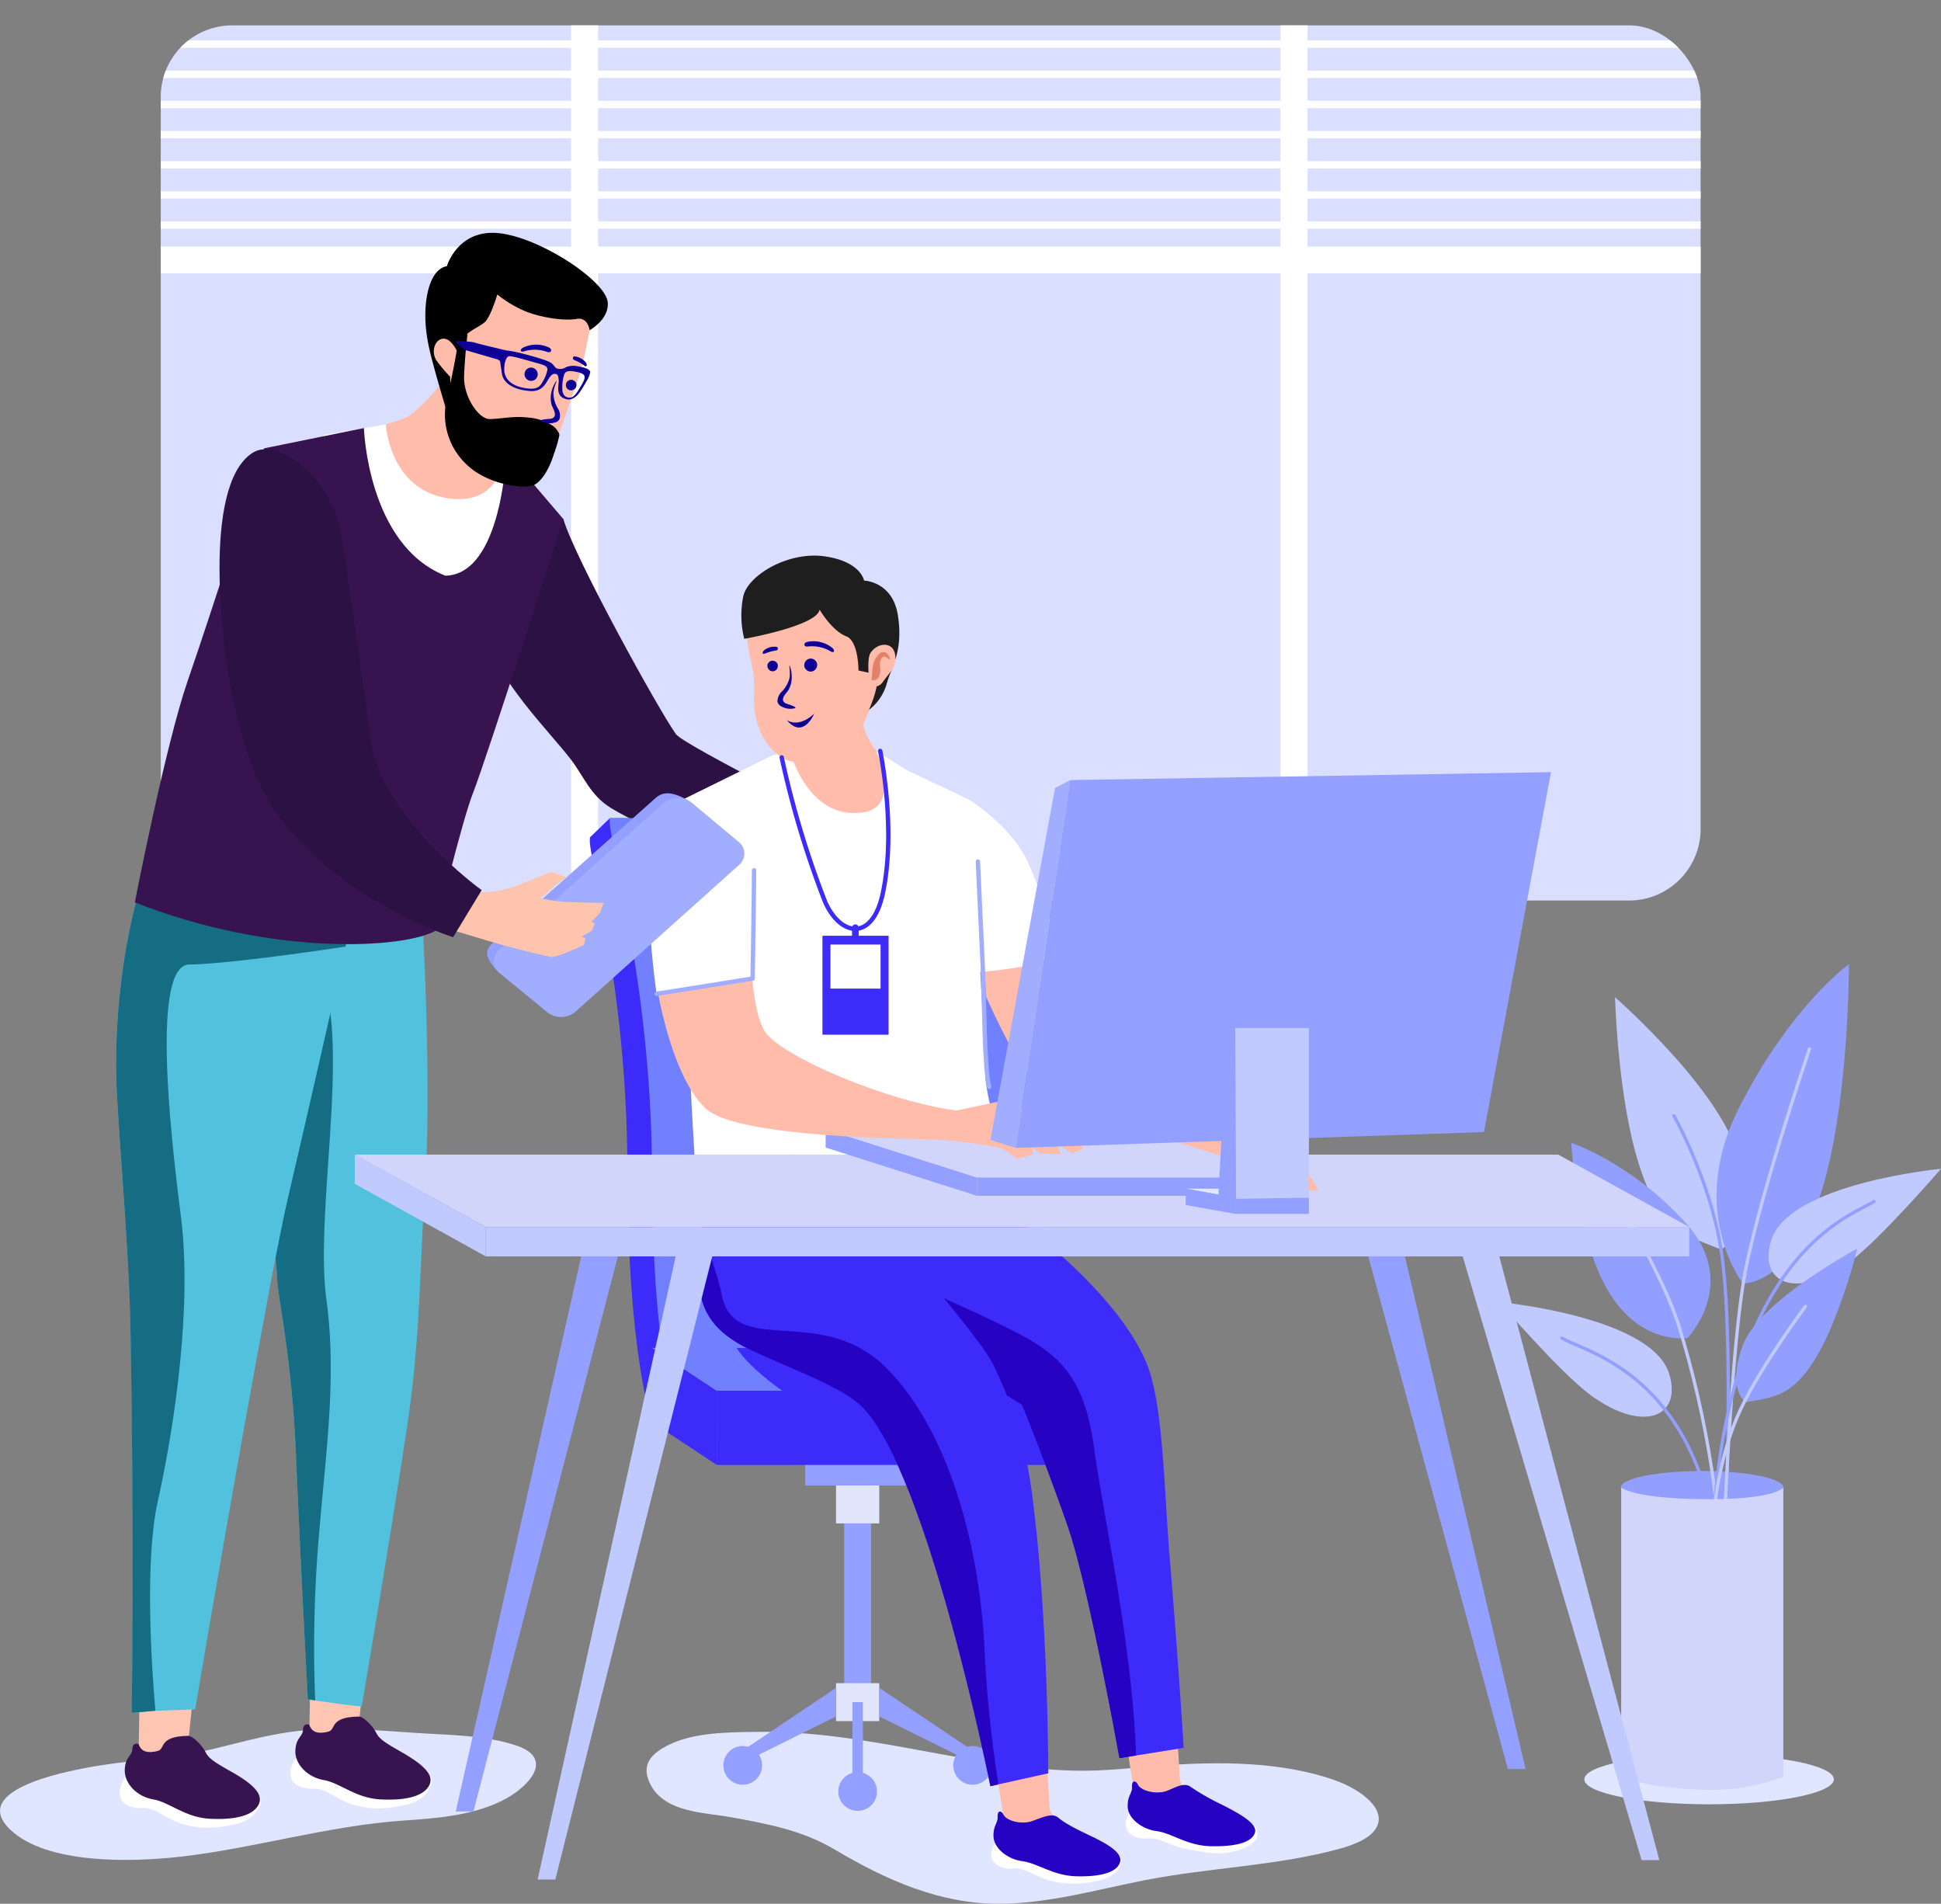 <svg xmlns="http://www.w3.org/2000/svg" xmlns:xlink="http://www.w3.org/1999/xlink" viewBox="0 0 445.57 436.95"><rect x="0" y="0" width="445.57" height="436.95" fill="#808080" stroke="none"/><defs><style>.cls-1,.cls-23,.cls-28,.cls-8,.cls-9{fill:none;}.cls-2{clip-path:url(#clip-path);}.cls-3{fill:#dbdfff;}.cls-4{fill:#fff;}.cls-5{fill:#e0e6ff;}.cls-6{fill:#939fff;}.cls-7{fill:#c1caff;}.cls-8{stroke:#939fff;}.cls-23,.cls-28,.cls-8,.cls-9{stroke-linecap:round;stroke-linejoin:round;}.cls-8,.cls-9{stroke-width:0.75px;}.cls-9{stroke:#c1caff;}.cls-10{fill:#d1d4fb;}.cls-11{fill:#ffc5b3;}.cls-12{fill:#371450;}.cls-13{fill:#52c1de;}.cls-14{fill:#146d82;}.cls-15{fill:#2c1144;}.cls-16{fill:#ffbcaa;}.cls-17{fill:#0e0097;}.cls-18{fill:#94a0ff;}.cls-19{fill:#e1e6fd;}.cls-20{fill:#3d2bf9;}.cls-21{fill:#7080ff;}.cls-22{fill:#2603c2;}.cls-23{stroke:#a1adff;}.cls-24{fill:#a1adff;}.cls-25{fill:#1e1e1e;}.cls-26{fill:#e38168;}.cls-27{fill:#fec4ad;}.cls-28{stroke:#3d2bf9;}</style><clipPath id="clip-path" transform="translate(-36.36 -28.89)"><rect class="cls-1" x="73.26" y="34.71" width="353.49" height="200.87" rx="16.43"/></clipPath></defs><title>carrieres-002</title><g id="BACKGROUND"><g class="cls-2"><rect class="cls-3" x="36.89" y="5.81" width="353.49" height="214.23"/><rect class="cls-4" x="29.14" y="56.61" width="365.77" height="6.14"/><rect class="cls-4" x="293.94" width="6.22" height="220.04"/><rect class="cls-4" x="131.09" width="6.22" height="220.04"/><rect class="cls-4" x="28.58" y="50.82" width="366.32" height="1.68"/><rect class="cls-4" x="28.58" y="43.9" width="366.32" height="1.68"/><rect class="cls-4" x="28.58" y="36.98" width="366.32" height="1.68"/><rect class="cls-4" x="28.58" y="30.06" width="366.32" height="1.68"/><rect class="cls-4" x="28.58" y="23.14" width="366.32" height="1.68"/><rect class="cls-4" x="28.58" y="16.21" width="366.32" height="1.68"/><rect class="cls-4" x="28.58" y="9.29" width="366.32" height="1.68"/></g><ellipse class="cls-5" cx="392.33" cy="408.4" rx="28.64" ry="5.73"/><path class="cls-6" d="M408.42,370.31c0-2.09,8.35-3.78,18.66-3.78s18.65,1.69,18.65,3.78-8.35,3.78-18.65,3.78S408.42,372.4,408.42,370.31Z" transform="translate(-36.36 -28.89)"/><path class="cls-7" d="M431.43,315.67c-8.66-3.53-15.94-4.47-20.87-27.35-3-14-3.46-30.54-3.46-30.54s26.78,23.36,28.87,39.16S431.43,315.67,431.43,315.67Z" transform="translate(-36.36 -28.89)"/><path class="cls-8" d="M420.62,285s8.23,14.45,10.81,30.68c4,25-.48,97.34-.48,97.34" transform="translate(-36.36 -28.89)"/><path class="cls-6" d="M423.73,336s12.19-12.59-.45-26.48-26.23-18.31-26.23-18.31,1.13,21.71,8.56,34.12S423.73,336,423.73,336Z" transform="translate(-36.36 -28.89)"/><path class="cls-9" d="M431,415.76s5-36.83-9.36-82.9c-3.33-10.66-14.83-30.09-14.83-30.09" transform="translate(-36.36 -28.89)"/><path class="cls-6" d="M436.47,323.5s-12.94-16.49-1-40.14,25.33-33.17,25.33-33.17.07,33.06-6.7,53.38S436.47,323.5,436.47,323.5Z" transform="translate(-36.36 -28.89)"/><path class="cls-9" d="M431,413s1.4-63.2,5.52-89.51c2.64-16.84,15.21-53.84,15.21-53.84" transform="translate(-36.36 -28.89)"/><path class="cls-7" d="M481.93,297.16s-14.1,16.33-20.92,21.33c-12.31,9-21.12,4.9-18.05-4.92C447.06,300.44,481.93,297.16,481.93,297.16Z" transform="translate(-36.36 -28.89)"/><path class="cls-8" d="M466.55,304.68c-5.73,3.71-42.54,14-36.86,108.94" transform="translate(-36.36 -28.89)"/><path class="cls-7" d="M380.54,327.75s14.1,16.33,20.92,21.33c12.3,9,21.11,4.89,18.05-4.93C415.4,331,380.54,327.75,380.54,327.75Z" transform="translate(-36.36 -28.89)"/><path class="cls-8" d="M394.89,336c5.73,3.7,41.58,9.74,36.06,77.06" transform="translate(-36.36 -28.89)"/><path class="cls-6" d="M437.09,350.72c6.74-1.23,12.13-.93,18.86-15.45a122.43,122.43,0,0,0,6.74-19.78s-22.57,12.05-26.27,22.25S437.09,350.72,437.09,350.72Z" transform="translate(-36.36 -28.89)"/><path class="cls-9" d="M450.82,328.74S439.28,344.13,435,354.46C426.05,375.68,429,410,429,410" transform="translate(-36.36 -28.89)"/><path class="cls-10" d="M408.51,436.7s7,3,20.79,3a45.83,45.83,0,0,0,16.43-3V370.31s-1.67,2.68-17.1,2.68c-17.1,0-20.12-2.68-20.12-2.68Z" transform="translate(-36.36 -28.89)"/></g><g id="OBJECTS"><path class="cls-5" d="M77.61,455.06h.11c17.39-2,33.86-7.13,51.44-8.32,8-.54,16.55-1.26,23.42-5.06,5.34-2.95,11-9.21,2.36-12.13-7.21-2.42-15.3-2.4-22.92-2.9-9.05-.6-18.15-1.45-27.21-.46-10.32,1.13-19.91,4.95-30.22,6.11-5.9.66-11.77,1.14-17.61,2.2-6.68,1.21-27.59,5.43-18.25,14.35C47.06,456.79,66.44,456.34,77.61,455.06Z" transform="translate(-36.36 -28.89)"/><path class="cls-5" d="M195.56,444.65c3,.62,6,.86,8.34,1.29,8.26,1.49,16.62,3,24.14,7.5,11.94,7.09,24.27,12.5,37.87,12.41,11.29-.08,22.2-3.24,33.26-5.41,14.69-2.89,29.93-3.23,44.44-7.14,3.54-.95,7.08-2.37,8.55-4.66,2.74-4.25-3-8.84-9.25-11.09-12.18-4.38-26.94-4.45-40.76-3.34-6.32.5-12.63,1.23-19,1.09-25-.55-47.79-9.35-73.48-8.9-6.72.11-15.22.08-21.3,3.8-3.26,2-4.69,4.5-2.6,8.45C187.7,442.27,191.57,443.81,195.56,444.65Z" transform="translate(-36.36 -28.89)"/><polygon class="cls-11" points="71.33 379.45 70.98 399.3 82.11 398.42 84.18 378.07 71.33 379.45"/><path class="cls-4" d="M130.61,435.13c2.28-.29,4,.54,4.72,1.76s-1,5.11-5.42,6.17c-5.5,1.3-8.44,1-11.26.38-4.79-1-7.19-4.22-10.34-4s-5.52-1.29-5.28-3.87,2.43-4.67,3.29-4.74S130.61,435.13,130.61,435.13Z" transform="translate(-36.36 -28.89)"/><path class="cls-12" d="M122.49,426.19c-.6-1.09-2.68-3.33-3.74-3.31-6.92.11-5.16,3-7,3.46-2.86.72-3.9-.17-4.42-1.59,0,0-1.35-.54-1.42,1.16s-1.58,1.65-1.75,4.77,2.83,6.16,6.53,6.78,7.26,4.14,13,4.44c7.16.37,10.5-1.28,11.36-3.59s-1.9-4.72-7.36-7.76C123.22,428.06,123.14,427.39,122.49,426.19Z" transform="translate(-36.36 -28.89)"/><path class="cls-13" d="M93.51,262.74S99.42,312,100,322.47c.25,5,3.35,18,4.31,40.4,1,24,2.72,56.06,2.72,56.06s12.39,1.91,12.39,1.55c0-.2,6.74-39.56,10.55-65.22,2.93-19.78,2.81-37.33,3.8-50.84,1.88-25.76-.44-64.15-.44-64.15l-21.87-9.22Z" transform="translate(-36.36 -28.89)"/><path class="cls-14" d="M109.81,378.62c1.47-17.31,3.85-34.18,1.47-51.55-2.51-18.3,4.33-52.53.08-70.39-1-4.4-16.3,8.6-16.8,4.19l-1,1.87S99.42,312,100,322.47c.25,5,3.35,18,4.31,40.4,1,24,2.72,56.06,2.72,56.06l1.68.25A305.16,305.16,0,0,1,109.81,378.62Z" transform="translate(-36.36 -28.89)"/><polygon class="cls-11" points="32.14 383.88 31.79 403.73 42.92 402.86 45 382.51 32.14 383.88"/><path class="cls-13" d="M119.79,227.93s-1.71,7.58-4.12,18.22c-3.94,17.48-9.8,43.21-13.08,57.14C100.3,313,96,336.53,91.78,360c-5.45,30.63-10.62,61.23-10.62,61.23l-9.11.34-5.43.48s.61-41.14-.29-88.1C65.91,312.23,63,284.39,63,273.35c.13-34.85,10.81-55.2,10.81-55.2Z" transform="translate(-36.36 -28.89)"/><path class="cls-14" d="M119.79,227.93s-1.71,7.58-4.12,18.22c-14.4,2.21-30.27,4.11-35.8,4.11-8.61,0-4.63,37.11-2,57.66s-1.33,47.72-5.3,65.62c-3,13.52-1.47,37.25-.54,48l-5.43.48s.61-41.14-.29-88.1C65.91,312.23,63,284.39,63,273.35c.13-34.85,10.81-55.2,10.81-55.2Z" transform="translate(-36.36 -28.89)"/><path class="cls-4" d="M91.43,439.57c2.27-.29,4,.54,4.71,1.75s-1,5.12-5.41,6.17c-5.51,1.31-8.44,1-11.26.38-4.79-1-7.19-4.22-10.34-4S63.6,442.6,63.85,440s2.43-4.67,3.29-4.75S91.43,439.57,91.43,439.57Z" transform="translate(-36.36 -28.89)"/><path class="cls-12" d="M83.31,430.63c-.6-1.09-2.68-3.33-3.74-3.32-6.93.11-5.16,3-7,3.47-2.85.71-3.9-.17-4.41-1.6,0,0-1.36-.53-1.43,1.16S65.12,432,65,435.12s2.82,6.16,6.52,6.77,7.26,4.15,13,4.45c7.16.36,10.51-1.28,11.36-3.6S94,438,88.51,435C84,432.49,84,431.83,83.31,430.63Z" transform="translate(-36.36 -28.89)"/><path class="cls-15" d="M151.94,153.9c1.52-3,2.8-10,2.8-10L165.67,148c2.61,8.94,21.91,43.88,25.85,49.39,1.82,2.55,40.39,21.75,40.39,21.75l-2,11.22s-36.27-5.53-53.28-16c-4.78-2.94-6.16-7.13-9.15-11.06-5.11-6.7-17.27-18.43-19.94-29.62S148.26,161,151.94,153.9Z" transform="translate(-36.36 -28.89)"/><path class="cls-16" d="M141.43,110.05a33.49,33.49,0,0,1-2.83,5.3c-2.43,4-7.18,8.41-8.86,9.28a63.81,63.81,0,0,1-12,3.38s7.74,23.32,19.51,28.24C159.81,165.65,157.4,141,157.4,141s-5.79-6.46-7.32-9.82c-.91-2,1.75-9.66,1.75-9.66Z" transform="translate(-36.36 -28.89)"/><path class="cls-4" d="M151.84,134.32s-.72,10.41-12.2,9c-13.88-1.73-14.72-17-14.72-17l-14.23,2.42,9.8,30.35,29.35,8.24L159.69,141Z" transform="translate(-36.36 -28.89)"/><path class="cls-12" d="M145.08,210.53c2.86-7.26,20.59-62.51,20.59-62.51L152.6,132.71s-.9,28-14,28.32c-17.88-7.05-18.7-33.89-18.7-33.89L97,131.79S84.56,170.4,79.45,185.15,67.31,236,67.31,236c31.74,12.53,62,10.58,69.08,6.49C136.39,242.45,142.21,217.78,145.08,210.53Z" transform="translate(-36.36 -28.89)"/><path class="cls-16" d="M167.86,97c1.64,1.88,4.29,5.62,3.85,7.68s-1.45,8.16-2.74,11.53-4.05,12.25-5.8,16.11-2.76,5.08-3.94,5.52-11.48-3-13.2-4.54-9.26-9.47-6.31-18c0,0-4.33.69-5.09-8-.19-2.26,8.85-8,10.37-10.17,3.71-5.16,14.9-.17,18.19.32S167.86,97,167.86,97Z" transform="translate(-36.36 -28.89)"/><path d="M171.71,104.68s-.35-3.07-3-2.59-7.74-.23-11.4-1.61a27.05,27.05,0,0,1-6.79-4s-1.55,5.32-3,6.46-4.23,2.2-4.88,3.89a25.2,25.2,0,0,0-1,3.45s-1.42-3.69-3.46-3.66-3,3.19-1.51,5.17a32.35,32.35,0,0,0,3,3.54l.86,13.18s-5-15.76-6-21.45c-1.46-8,.13-16.36,4.41-17.07,0,0,2.52-8.63,12.05-7.57s24.47,11,24.87,15.85C176.25,102.19,171.71,104.68,171.71,104.68Z" transform="translate(-36.36 -28.89)"/><path d="M163.57,126.85a11.48,11.48,0,0,0-5.92-2.11c-3.42-.45-6.65.37-9,.32s-5.94-5-5.75-9.9.78-9.6.78-9.6l-2,1.12s-1.43,8.63-2.72,13.57a15.71,15.71,0,0,0,4.69,15.42c4.77,4.52,13.35,5.61,15.39,4.49s3.59-4.22,4.49-7.12a30.77,30.77,0,0,0,1.24-4.26C164.81,128.3,164,127.21,163.57,126.85Z" transform="translate(-36.36 -28.89)"/><path class="cls-17" d="M162.28,108.61a6.85,6.85,0,0,0-5.69,0c-1,.43-.87,1.24.14.9a8.35,8.35,0,0,1,5.27.17C163,110,163.24,109,162.28,108.61Z" transform="translate(-36.36 -28.89)"/><path class="cls-17" d="M171,112.86c.19-.25-.09-.77-.44-1.08a3.88,3.88,0,0,0-2.3-1.09c-.49,0-.48.67-.13.82C170.42,112.42,170.72,113.27,171,112.86Z" transform="translate(-36.36 -28.89)"/><path class="cls-17" d="M159.67,115.4a1.53,1.53,0,0,0-.77-2,1.48,1.48,0,0,0-2,.77,1.52,1.52,0,0,0,.77,2A1.49,1.49,0,0,0,159.67,115.4Z" transform="translate(-36.36 -28.89)"/><path class="cls-17" d="M168.08,116.24a1.2,1.2,0,0,0-1.8.83v.08a1.17,1.17,0,0,0,1.85,1.11l.06,0A1.19,1.19,0,0,0,168.08,116.24Z" transform="translate(-36.36 -28.89)"/><path class="cls-17" d="M160.53,125.53c-.42-.4,2.07-.47,2.33-.54,1.71-.44.47-2.22.12-3.18a6.27,6.27,0,0,1,.17-3.66c.12-.48.81-1.89,1-1.81a10.79,10.79,0,0,0-.75,2.64,7.06,7.06,0,0,0,.93,3.51,3.05,3.05,0,0,1,.49,2.52,1.51,1.51,0,0,1-1.19.88A4.12,4.12,0,0,1,160.53,125.53Z" transform="translate(-36.36 -28.89)"/><path class="cls-17" d="M150.15,110.81c0,.35.79.76.92.89s.09.26.52,3c.32,2,2.41,3.62,6.41,3.94,3.05.24,3.74-2.05,4.43-3s1-1,1.46-.92.63.29.73,1.42-1,3.88,2,4.42c.89.16,2-.42,2.89-1.75a25.94,25.94,0,0,0,1.46-2.39,5.6,5.6,0,0,0,.86-2c.11-.64-.8-1.09-2.61-1.41a5.39,5.39,0,0,0-2.5,0c-.7.22-1.22.82-2.5.45-.5-.14-.41-.53-1.32-1.25s-6.16-2.09-7.94-2.49-4.33-.73-4.57-.13A4.53,4.53,0,0,0,150.15,110.81Zm15.63,4.37c.21-.88.68-1.35,2.54-1,2.87.51,2.7,1.19,1.15,3.72-1.06,1.75-1.57,2.33-2.49,2.25-1.47-.13-1.6-1.44-1.53-2.82A8.65,8.65,0,0,1,165.78,115.18ZM153,110.71c.48-.31,3.91.77,6.1,1.37s2.92.8,2.93,1.64a8.11,8.11,0,0,1-1,2.62c-.68,1.24-1.29,2.27-4.79,1.5-2.47-.54-4-1.92-4.12-3.91C152.05,112.19,152.56,111,153,110.71Zm-10.1-1.55,7.68,2.23,2-2.07s-6.69-1.56-7.42-1.86a24.89,24.89,0,0,0-4.35-.29Z" transform="translate(-36.36 -28.89)"/><rect class="cls-18" x="230.16" y="378.56" width="6.17" height="41.02" transform="translate(430.12 769.24) rotate(180)"/><rect class="cls-19" x="228.28" y="369.85" width="9.92" height="8.71" transform="translate(430.12 719.51) rotate(180)"/><rect class="cls-19" x="228.28" y="415.22" width="9.92" height="8.71" transform="translate(430.12 810.26) rotate(180)"/><rect class="cls-18" x="221.22" y="353.37" width="24.05" height="16.48" transform="translate(430.12 694.32) rotate(180)"/><rect class="cls-18" x="200.9" y="348.44" width="67.09" height="12.34" rx="1.28" transform="translate(432.52 680.33) rotate(180)"/><polygon class="cls-18" points="172.98 403.35 191.92 393.96 191.92 387.41 170.49 401.78 172.98 403.35"/><path class="cls-18" d="M202.42,434.09a4.44,4.44,0,1,0,4.43-4.44A4.43,4.43,0,0,0,202.42,434.09Z" transform="translate(-36.36 -28.89)"/><path class="cls-18" d="M228.8,440.09a4.44,4.44,0,1,0,4.44-4.44A4.43,4.43,0,0,0,228.8,440.09Z" transform="translate(-36.36 -28.89)"/><polygon class="cls-18" points="220.78 403.35 201.84 393.96 201.84 387.41 223.26 401.78 220.78 403.35"/><path class="cls-18" d="M264.07,434.09a4.44,4.44,0,1,1-4.44-4.44A4.43,4.43,0,0,1,264.07,434.09Z" transform="translate(-36.36 -28.89)"/><rect class="cls-18" x="232.04" y="419.58" width="2.4" height="20.46" transform="translate(430.12 830.71) rotate(180)"/><path class="cls-20" d="M186.07,355.32s-5.59-14.88-5.68-58-9.4-72.54-8.59-76.24l4.56-4.41h62.37s24.58,44,27.8,59,7.73,76.82,7.73,76.82Z" transform="translate(-36.36 -28.89)"/><path class="cls-21" d="M191.69,355.32s-5.58-14.88-5.68-58-10.46-76.94-9.65-80.65h68s24.57,44,27.8,59,7.72,76.82,7.72,76.82Z" transform="translate(-36.36 -28.89)"/><polygon class="cls-20" points="149.7 326.42 164.53 336.24 164.53 319.21 149.7 309.39 149.7 326.42"/><rect class="cls-20" x="200.9" y="348.1" width="93.32" height="17.03" transform="translate(458.75 684.34) rotate(180)"/><polygon class="cls-21" points="149.7 309.39 243.03 309.39 257.86 319.21 164.53 319.21 149.7 309.39"/><path class="cls-20" d="M215.91,348.1h78.31l-14.83-9.82H205.44C208,342.09,212.14,345.34,215.91,348.1Z" transform="translate(-36.36 -28.89)"/><path class="cls-16" d="M294.79,428.13l1.89,11.8a8,8,0,0,0,7.35,4.22c2.75-.12,7.59-1.72,6.52-2.57a10,10,0,0,1-3.33-4l-.84-14.12Z" transform="translate(-36.36 -28.89)"/><path class="cls-4" d="M320,446.79a4.8,4.8,0,0,1,4.48,1.39c.79,1,1.45,3.49-3.31,5.2s-9.3.43-11.94,0c-4.48-.74-6.37-2.77-9.23-2.51s-5.18-1-5.21-3.14,1.77-4,2.55-4.05S320,446.79,320,446.79Z" transform="translate(-36.36 -28.89)"/><path class="cls-22" d="M309.65,439c-1.7-1.24-4.24.66-5.91,1.09-2.54.66-5.52-.34-6.13-1.53s-1.49-1-1.38.45-1.09,2-1,4.6,3.19,5.12,6.63,5.56,7,3.34,12.37,3.47c6.59.16,9.66-1.17,10.22-3.13s-3-4.08-7.71-6.46A54,54,0,0,1,309.65,439Z" transform="translate(-36.36 -28.89)"/><path class="cls-16" d="M264.87,434.25l1.9,11.8a8,8,0,0,0,7.34,4.21c2.72-.11,8.18-1,7.08-1.79-3.84-2.71-3.89-4.74-3.89-4.74l-.84-14.12Z" transform="translate(-36.36 -28.89)"/><path class="cls-16" d="M233.36,181.79s0,8.23.81,12a16.83,16.83,0,0,0,3.4,7.49c.93.91,10.62,8,10.62,8s-10.1,10.33-17.33,10.4-22.26-8.17-22.26-8.17,7.82-6.31,9-9.47,1.71-12.28,1.71-12.28Z" transform="translate(-36.36 -28.89)"/><path class="cls-4" d="M266.16,292.13c-1.93-6.82-3.59-13.4-3.59-16.39,0-7.51-3.66-63.26-3.66-63.26l-14.51-6.89-6.83-4.28s5.55,12.59-2.8,14c-13.29,2.21-17.33-14.78-17.33-14.78l-3.38,1.74c0-.09-.06-.15-.06-.16l-22.69,11.18s8,13.1,8.63,20.45-5.76,27.48-5.12,42.5,2.48,40.21,2.48,40.21c4.11,0,65.75-5.89,65.75-5.89S264.08,292.41,266.16,292.13Z" transform="translate(-36.36 -28.89)"/><path class="cls-20" d="M308.08,430.07l-10.93,1.75-3.82.61s-7.06-39.55-12-53.65S271,351.37,271,351.37s-14.74-9.54-23.81-12.75a23.42,23.42,0,0,0-2.4-.73c-34.73-8.36-27.61-30.09-27.14-44,0,0,35.13,2.61,44.41,9.11,27.26,19.08,36,33.48,38.33,41.1,3.08,10.06,3.29,28.3,4.52,42.79C306.94,411.06,308.08,430.07,308.08,430.07Z" transform="translate(-36.36 -28.89)"/><path class="cls-22" d="M297.15,431.82l-3.82.61s-7.06-39.55-12-53.65S271,351.37,271,351.37s-14.74-9.54-23.81-12.75a118,118,0,0,0-13.68-20.42s23.48,10.17,34.44,15.65,17.22,10.18,19.57,27.4C289.62,376.9,296.28,406.13,297.15,431.82Z" transform="translate(-36.36 -28.89)"/><path class="cls-20" d="M277,435.91l-11.48,2.54-1.83.41s-14.22-71.29-29.3-86.88c-5-5.21-19.63-10-27.4-14.09-12.27-6.55-10.56-15.25-9.79-27.26.07-1.17.14-2.37.18-3.61h38.37s25.65,28.19,29,35.85c2.45,5.56,6.38,13.24,8.4,28C277,398.87,277,435.91,277,435.91Z" transform="translate(-36.36 -28.89)"/><path class="cls-22" d="M265.56,438.45l-1.83.41s-14.22-71.29-29.3-86.88c-5-5.21-19.63-10-27.4-14.09-12.27-6.55-10.56-15.25-9.79-27.26,0,0,4,11.19,4.72,15.07,2.76,15.44,22.95,1.79,38.19,17.49s21.5,43.89,22.28,65.81A290.43,290.43,0,0,0,265.56,438.45Z" transform="translate(-36.36 -28.89)"/><path class="cls-4" d="M289.1,453.67a4.79,4.79,0,0,1,4.48,1.38c.8,1-.4,4.32-4.35,5.29a22.87,22.87,0,0,1-10.27.55c-4.49-.74-7-3.4-9.86-3.14s-5.18-1-5.2-3.14,1.77-4,2.55-4.05S289.1,453.67,289.1,453.67Z" transform="translate(-36.36 -28.89)"/><path class="cls-22" d="M279.16,446c-1.47-1.24-4.6.54-6.27,1-2.55.66-5.53-.34-6.13-1.53s-1.49-1-1.39.45-1.09,2-.94,4.6,3.18,5.12,6.63,5.56,7.05,3.33,12.37,3.47c6.59.16,9.49-1.29,10.05-3.25s-2.19-3.93-7.49-6.37C281.64,447.88,280.09,446.77,279.16,446Z" transform="translate(-36.36 -28.89)"/><rect class="cls-7" x="147.87" y="310.54" width="276.27" height="6.71" transform="translate(535.64 598.91) rotate(180)"/><polygon class="cls-10" points="81.44 265.01 357.71 265.01 387.77 281.65 111.5 281.65 81.44 265.01"/><polygon class="cls-7" points="111.5 288.36 81.44 271.72 81.44 265.01 111.5 281.65 111.5 288.36"/><polygon class="cls-7" points="123.42 431.39 127.48 431.39 163.5 288.36 155.11 288.36 123.42 431.39"/><polygon class="cls-7" points="380.91 426.94 376.84 426.94 335.77 288.36 344.17 288.36 380.91 426.94"/><polygon class="cls-18" points="104.62 415.78 108.68 415.78 141.83 288.36 133.43 288.36 104.62 415.78"/><polygon class="cls-18" points="350.21 406.03 346.14 406.03 314.1 288.36 322.5 288.36 350.21 406.03"/><polygon class="cls-16" points="285.72 258.07 297.68 264.48 302.67 273.21 297.68 273.21 291.25 269.3 289.17 273.21 285.72 273.33 281.32 269.84 269.45 260.16 285.72 258.07"/><path class="cls-16" d="M285.07,262.81c-1-1.78-4.77-14.39-8.38-24.83-4.91,2-9.84,4-14.85,5.66.19,4.65.65,9.39.92,14.12,4.14,9.08,8.69,17.92,12.27,20.61,6.49,4.86,39.69,17.62,39.69,17.62l4.58-9.16S286.54,265.45,285.07,262.81Z" transform="translate(-36.36 -28.89)"/><path class="cls-4" d="M260,252c5.93,0,21.08-3,21.08-3s-7.35-19.52-9.18-23.07c-4.11-8-13-13.43-13-13.43s-5.6,7.77-7.28,10.48C244.9,233.84,256.52,247.09,260,252Z" transform="translate(-36.36 -28.89)"/><path class="cls-23" d="M260.84,226.64l1.11,24c.37,8.12.37,23.64,1.48,27.7" transform="translate(-36.36 -28.89)"/><polygon class="cls-10" points="224.28 270.3 295.9 270.3 261.15 259.21 189.53 259.21 224.28 270.3"/><polygon class="cls-18" points="189.53 259.21 224.28 270.3 224.28 274.47 189.53 263.39 189.53 259.21"/><polygon class="cls-16" points="209.01 254.59 219.5 254.9 231.26 252.41 243.52 259.21 248.85 263.53 246.05 264.75 242.72 262.53 243.52 265.01 238.89 264.75 237.02 263.53 237.02 265.01 233.46 265.96 229.88 263.53 222.22 262.22 213.94 261.44 209.01 254.59"/><path class="cls-16" d="M212.05,265.79c-2.17-3.14-3-9.85-3.9-22.44-6.7-2-16.22-3.84-22.78-6.14.52,22.18,7,41.92,13.81,46.75,9.34,6.67,54.75,6.44,54.75,6.44l1.93-6.61C239.33,281.51,215.86,271.32,212.05,265.79Z" transform="translate(-36.36 -28.89)"/><path class="cls-4" d="M209.13,253.5c-.74-7.1-1.09-18.64-.71-22.58.93-9.9-12.17-20.83-17.11-17.65-7.5,4.84-6.69,25.37-4.24,43.74C193.68,255.12,202.47,255,209.13,253.5Z" transform="translate(-36.36 -28.89)"/><rect class="cls-18" x="260.64" y="299.19" width="71.63" height="4.18" transform="translate(556.55 573.66) rotate(180)"/><polygon class="cls-24" points="227.35 261.66 233.21 263.47 245.66 179.05 242.19 180.87 227.35 261.66"/><polygon class="cls-18" points="233.21 263.47 340.65 259.84 356.04 177.23 245.66 179.05 233.21 263.47"/><polygon class="cls-19" points="283.57 274.88 300.46 274.88 289.09 272.83 272.19 272.83 283.57 274.88"/><rect class="cls-18" x="283.57" y="274.87" width="16.9" height="3.75"/><polygon class="cls-18" points="283.57 278.62 272.19 276.58 272.19 272.83 283.57 274.88 283.57 278.62"/><polygon class="cls-18" points="279.7 274.17 283.75 275.16 298.16 274.88 300.46 235.95 281.75 235.95 279.7 274.17"/><polygon class="cls-7" points="283.75 275.16 300.46 274.88 300.46 235.95 283.57 235.95 283.75 275.16"/><path class="cls-23" d="M187.07,257l22.06-3.51s.33-20,.33-24.86" transform="translate(-36.36 -28.89)"/><path class="cls-16" d="M209.58,164.8c-2.82,5.13-1.91,10.48-1.25,13.85s1.41,5.45,1.15,9.85,1,10.77,6.32,14.23,15.49-1.12,18.38-6.89c1.75-3.5,4.72-11.55,5.22-14.49s2.17-12.82-1.76-16.84-10.75-4-17.67-2.67S210.76,162.63,209.58,164.8Z" transform="translate(-36.36 -28.89)"/><path class="cls-25" d="M224.5,168.81s2.8,4.85,6.13,6.13c2.84,1.1,2.8,7.85,2.8,7.85l4.22.92c.75,2.41-1.82,8.12-1.82,8.12a11.47,11.47,0,0,0,4.08-6c1.06-3.92,3.85-7.33,2.57-15.68-1.21-7.84-7.77-8-7.77-8s-.68-4.35-9-5.56-17.49,4.22-18.7,9.05a22.09,22.09,0,0,0,.2,9.88S223.9,172.58,224.5,168.81Z" transform="translate(-36.36 -28.89)"/><path class="cls-17" d="M221.77,176.2a6.87,6.87,0,0,1,5.54,1.31c.85.65.56,1.42-.34.84a8.37,8.37,0,0,0-5.17-1.07C220.78,177.42,220.75,176.34,221.77,176.2Z" transform="translate(-36.36 -28.89)"/><path class="cls-17" d="M211.46,178.82c-.13-.28.27-.72.69-.94a3.76,3.76,0,0,1,2.49-.52c.47.11.31.77-.07.82C212.17,178.54,211.68,179.29,211.46,178.82Z" transform="translate(-36.36 -28.89)"/><path class="cls-17" d="M221,181.8a1.53,1.53,0,0,1,1.21-1.73,1.5,1.5,0,0,1,1.72,1.21,1.54,1.54,0,0,1-1.21,1.73A1.5,1.5,0,0,1,221,181.8Z" transform="translate(-36.36 -28.89)"/><path class="cls-17" d="M213.35,180.59c.72-.23,1.73.38,1.55,1.23v.08a1.17,1.17,0,0,1-2.07.64l0,0A1.2,1.2,0,0,1,213.35,180.59Z" transform="translate(-36.36 -28.89)"/><path class="cls-17" d="M218.89,191.43c.51-.29-1.9-1-2.14-1.08-1.56-.83.07-2.27.63-3.11a6.22,6.22,0,0,0,.7-3.6c0-.5-.34-2-.55-2a11.11,11.11,0,0,1,.1,2.74,7,7,0,0,1-1.73,3.19,3.11,3.11,0,0,0-1.07,2.33,1.55,1.55,0,0,0,.95,1.15A4.16,4.16,0,0,0,218.89,191.43Z" transform="translate(-36.36 -28.89)"/><path class="cls-17" d="M217,194.16c1.61,1.07,3.95.7,6.25-1.46,0,0-1,2.56-2.87,3.09S217,194.16,217,194.16Z" transform="translate(-36.36 -28.89)"/><path class="cls-16" d="M236.22,178.71c1.73-2.53,5.38-2.56,5.66.72.23,2.74-1.06,3.44-2.83,5.95a2.45,2.45,0,0,1-3,.94S235.15,180.28,236.22,178.71Z" transform="translate(-36.36 -28.89)"/><path class="cls-26" d="M238.18,179c.93-.94,2-.22,2.37.74s0,.44-.87-.05-1.5,1.1-1.31,2.06c.25,1.32-.05,3-1.21,3.24s-.58-.26-.57-1.68-.07,0,.15-1.43A4.54,4.54,0,0,1,238.18,179Z" transform="translate(-36.36 -28.89)"/><path class="cls-18" d="M150.32,251.53,161,260.25a5.12,5.12,0,0,0,6.38-.09l37.41-33.57a3.42,3.42,0,0,0-.17-5.37l-10.43-8.72c-3.49-1.9-5.6-2-7.35-.43l-37.31,33.24C147.73,246.86,147.51,248.37,150.32,251.53Z" transform="translate(-36.36 -28.89)"/><path class="cls-24" d="M151.28,252.43l10.72,8.8a5.13,5.13,0,0,0,6.41-.08L206,227.42a3.42,3.42,0,0,0-.18-5.38l-10.53-8.79a5.29,5.29,0,0,0-6.61,0L151,246.8A3.56,3.56,0,0,0,151.28,252.43Z" transform="translate(-36.36 -28.89)"/><path class="cls-27" d="M170.78,244.27l-.92-.37,2.39-1.42.64-1.63-.72-.44,1.93-2,.81-2.27s-5.22-.1-8.37-.22a31.78,31.78,0,0,1-6.12-.91,33.11,33.11,0,0,0,3.4-2.89,12.77,12.77,0,0,1,2.76-1.84L162.82,229s-9.14,3.83-10.08,3.87-6.08,2.47-13.38-1.24q-3,4.34-6.08,8.61c6.5,2,12,3.66,14.34,4.36,7.52,2.26,14.28,3.75,15.33,3.94s7.57-2.77,7.5-2.81A11.56,11.56,0,0,1,170.78,244.27Z" transform="translate(-36.36 -28.89)"/><path class="cls-15" d="M94.28,132.86c-11.83,7.73-6.67,45.89-4.7,55.27,2.34,11.13,5.32,21.43,12,29.72C116.7,236.62,140.37,244,140.37,244l6.56-10.8s-23.1-16.67-25.45-34.33c-1.39-10.41-5.5-39.92-6.87-47.8C112.53,139.12,100.34,128.9,94.28,132.86Z" transform="translate(-36.36 -28.89)"/><path class="cls-28" d="M215.8,202.73a218.1,218.1,0,0,0,10,33.23c3.55,7.88,10.84,9.07,13.21-2,3.17-14.83-.6-32.71-.6-32.71" transform="translate(-36.36 -28.89)"/><rect class="cls-20" x="188.8" y="214.78" width="15.18" height="22.71"/><rect class="cls-4" x="227.7" y="245" width="10.11" height="11.51" transform="translate(-54.37 454.61) rotate(-90)"/><path class="cls-20" d="M232.71,244.7h0a.76.76,0,0,1-.76-.76v-2.12a.76.76,0,0,1,.76-.76h0a.76.76,0,0,1,.76.76v2.12A.76.76,0,0,1,232.71,244.7Z" transform="translate(-36.36 -28.89)"/></g></svg>